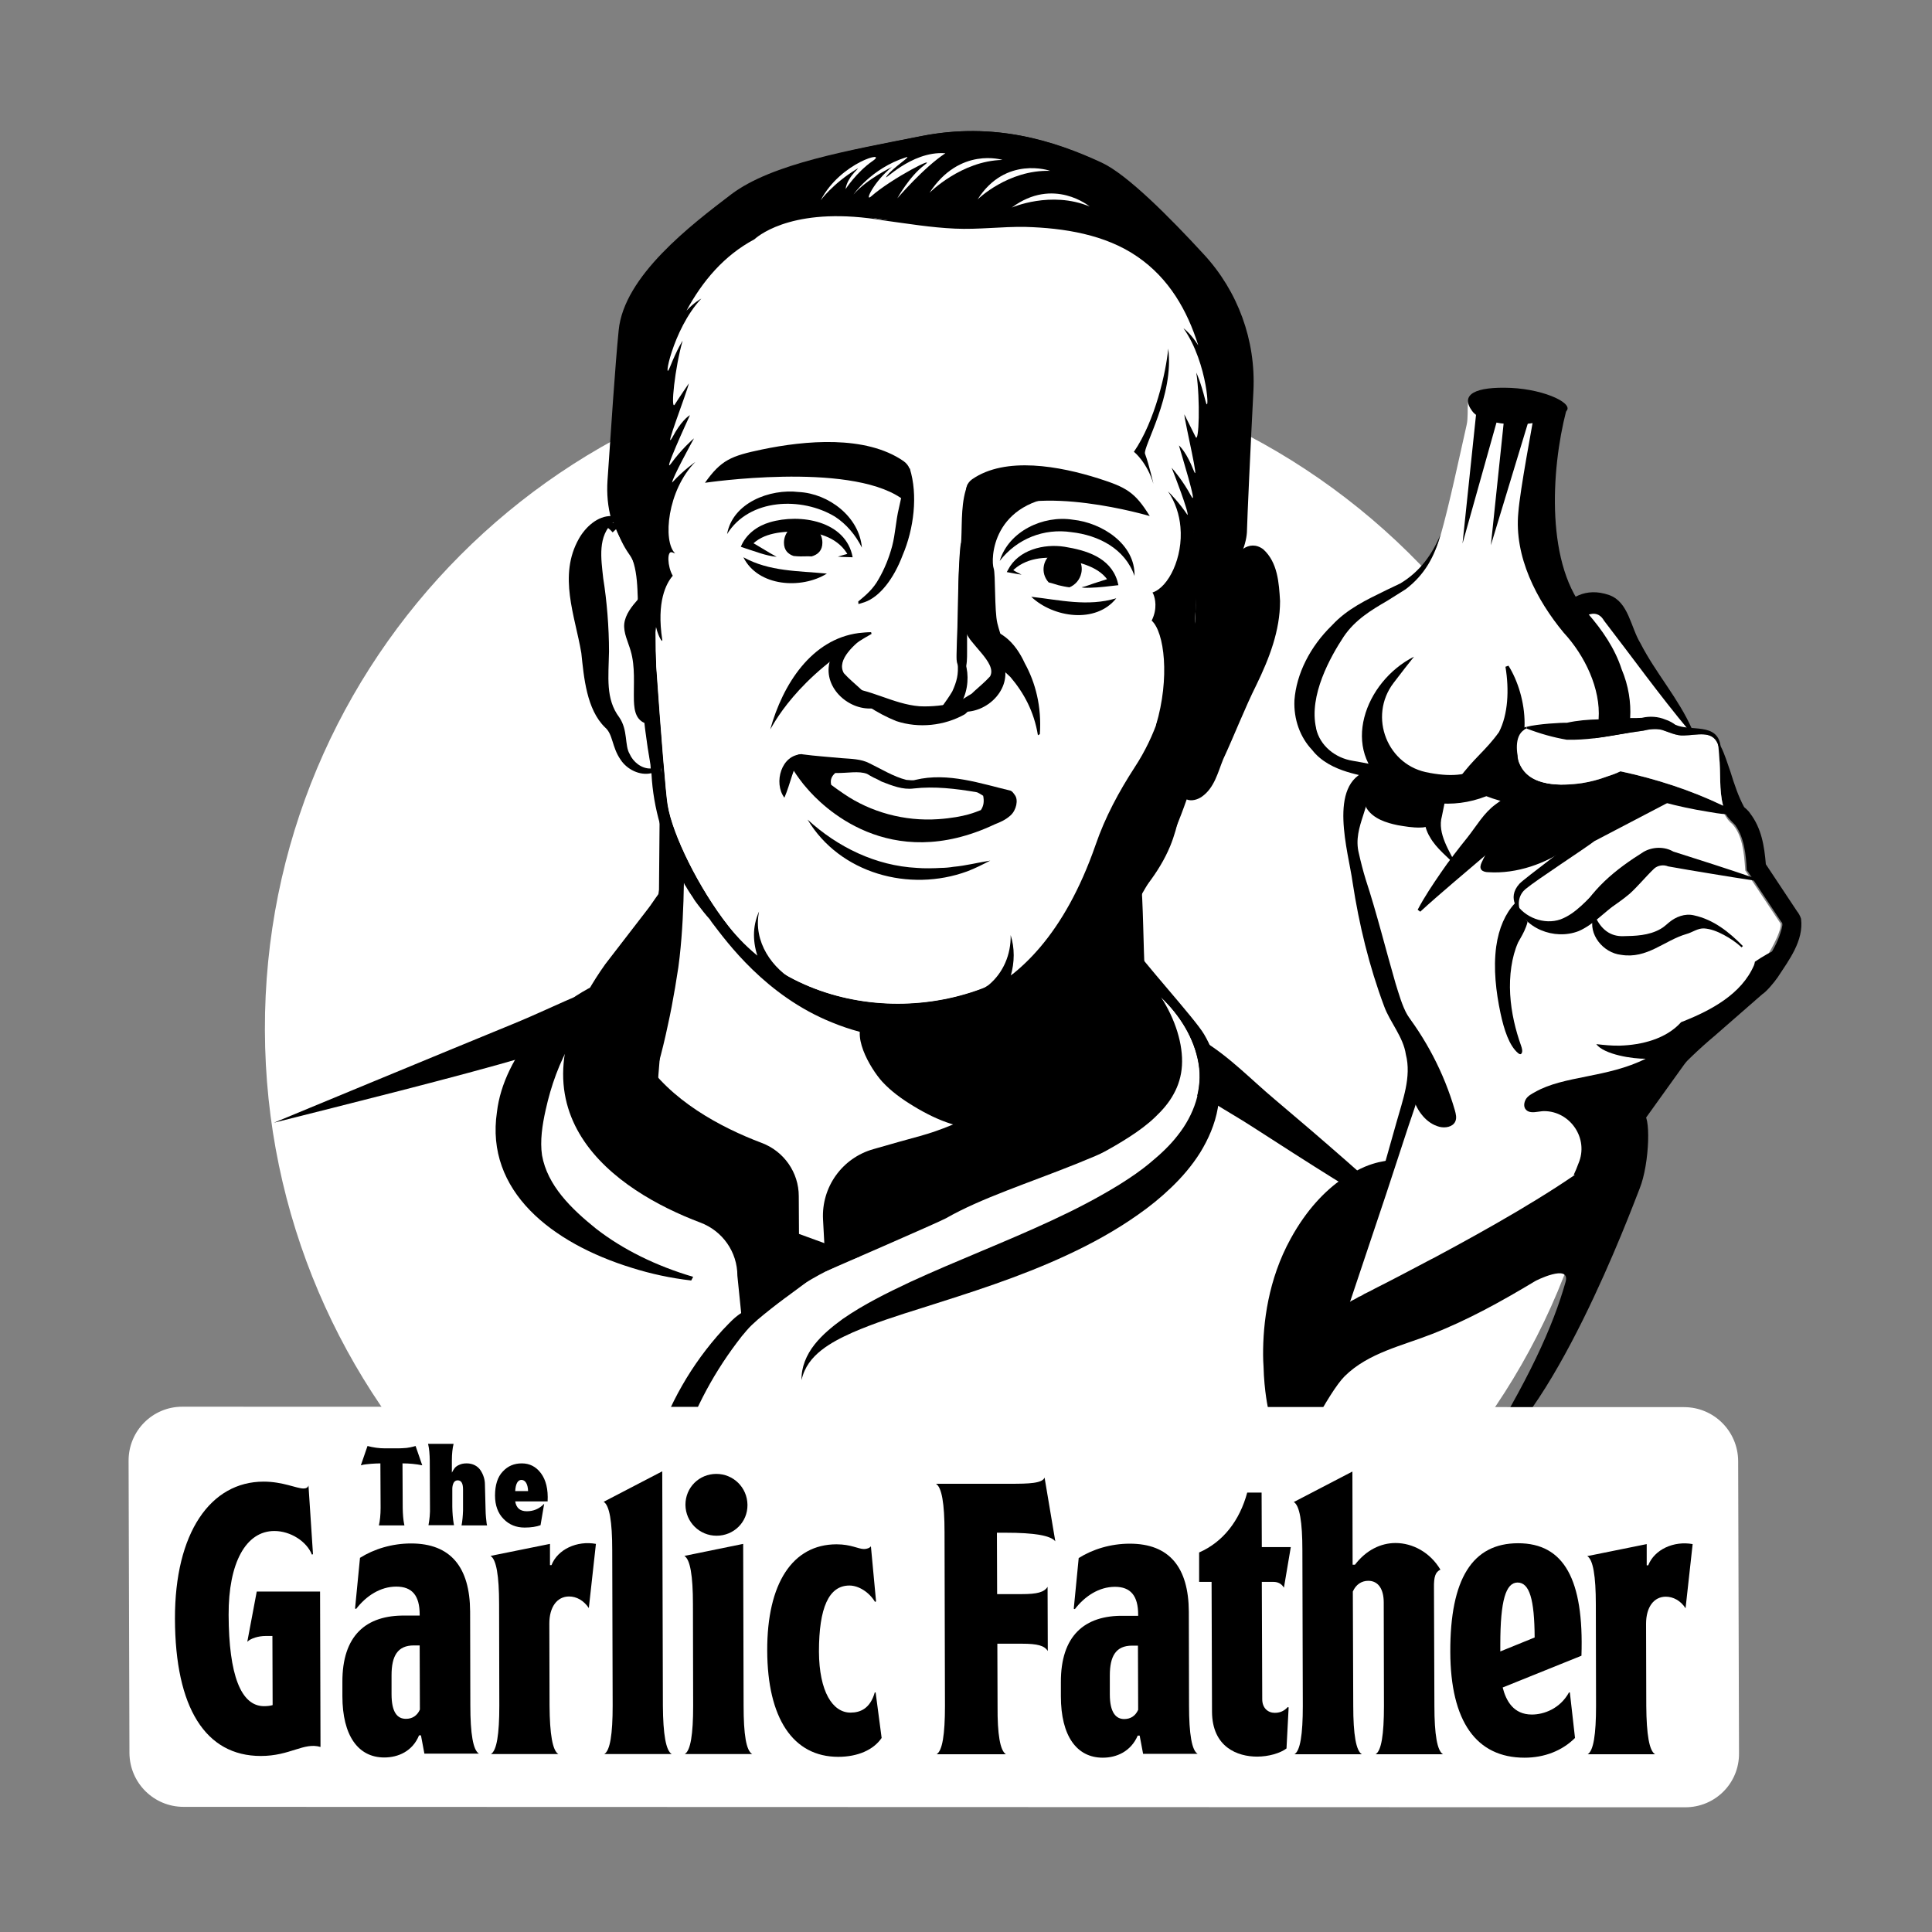 <?xml version="1.0" encoding="utf-8"?>
<!-- Generator: Adobe Illustrator 27.9.0, SVG Export Plug-In . SVG Version: 6.00 Build 0)  -->
<svg version="1.1" id="Layer_1" xmlns="http://www.w3.org/2000/svg" xmlns:xlink="http://www.w3.org/1999/xlink" x="0px" y="0px"
	 viewBox="0 0 900 900" style="enable-background:new 0 0 900 900;" xml:space="preserve">
<rect x="0" y="0" width="900" height="900" fill="#808080" stroke="none"/>
<style type="text/css">
	.st0{fill:#FFFFFF;}
	.st1{fill:none;}
</style>
<g>
	<g>
		<g>
			<path class="st0" d="M661.5,262.9c54.4,56.3,88,132.8,88.3,217.1c0.5,172.8-139.3,312.9-312.3,312.9s-313.6-140.2-314.1-313
				S262.6,166.9,435.6,167C524.2,167,604.4,203.8,661.5,262.9"/>
		</g>
		<g>
			<path class="st0" d="M671.1,249.3c-2.4,8.3-4,9-9,16c-11.9,16.8-35.6,22.8-46,40.6c-6.5,11.2-9.6,26.7-3.9,38.4
				c1.4,2.9,5.7,6.5,8.2,8.6c3,2.5,7.6,1.9,11.3,3c6.6,2,13.3,3.7,20,5.2c9,2,18.4,3.6,27.5,2.1c5.9-1,11.5-3.2,17.3-4.4
				c8.4-1.7,17.1-1,25.6-2.1c8.5-1,17.4-4.1,22.2-11.2c3.2-4.7,4.2-10.5,4.7-16.1c0.6-7.1,0.3-14.6-3.1-21
				c-3.1-5.9-8.6-10.2-12.9-15.3c-10.2-12.4-12.8-29.3-12.4-45.3c0.3-16,3.2-31.9,2.2-47.9c-0.1-1.9-0.3-4-1.6-5.5
				c-1.5-1.8-4-2.2-6.3-2.6c-7.6-1.1-18.3-7.6-26-8.6c-7.4-1-4.2,8.4-5.7,14.8C679.9,212.6,675.2,234.9,671.1,249.3z"/>
			<path class="st0" d="M564.2,265.1c0,0,10.6-17.3,18.3-6.6c7.8,10.8,8.9,36.3-1.5,58.3c-4.8,10.2-8,21.5-11.8,29.9
				c-1.8,4-3.1,8.3-4.1,12.7c-3.2,13.2-19.8,20-18.5-0.1L564.2,265.1z"/>
			<path d="M552.3,367.3c0.3,1,0.9,1.7,1.3,2c-0.3,1-0.6,1.9-1,2.9c-0.6-0.3-1.2-0.7-1.6-1.4c-2.2-3.5-1.6-7.5-0.9-11.1
				c0-0.6,0.1-1.2,0.1-1.6l0.3,0l0.9,0.1C551.3,361.4,551.3,364.7,552.3,367.3z"/>
			<path d="M573.5,262c-0.1,1.2-0.3,2.5-0.4,3.6c0,0.1-0.1,0.1-0.1,0.1l-1-0.6C572.4,264.2,572.8,263.2,573.5,262z"/>
			<path d="M519.8,466.2c14.7,4,27.7,10.7,40.4,18.5c12.5,7.5,22.6,18.2,33.7,27.5c21.6,18.2,44.8,38.4,65.5,57.6l-1.2,1.6
				c-12.6-7.3-25-15-37.3-22.6c-9.2-5.7-27.6-17.5-36.7-23.4c-12.1-7.9-25.3-14.4-36.1-24.3c-11.1-9.9-21.3-20.4-29.4-33.3
				L519.8,466.2L519.8,466.2z"/>
			<path d="M338,451.8c-13.7,10.8-28.8,18.5-44.5,25.5c-15.4,7-32.2,10.1-48.3,14.9c-31.5,9.3-85.9,22.8-117.6,30.8
				c0,0,81.8-33.9,112.1-46.3c7.8-3.2,15.5-6.8,23.2-10.2c15.5-6.9,31.9-11.1,48.6-14c8.4-1.4,17-2.5,25.9-2.5L338,451.8L338,451.8z
				"/>
			<g>
				<path class="st0" d="M736.7,287.8c0.7-0.3,3-2,3.7-2.1c3.4-1.1,6,0.5,7.5,3c12.7,16.8,24.9,33.9,38.1,50.4c-2-0.2-4-0.5-5.6-1.2
					c-1.1-0.5-2.9-1.7-4.6-2.3c-2.9-1.4-9.3-1.3-10.8-0.7c-3.5,0.2-7,0.4-10.5,0.7c0.5-0.9,0.8-1.9,1.1-2.8
					c3.5-14.8-6.2-29.4-17-38.5c-1.9-1.4-3.7-3-5.3-4.7C734.4,289,735.6,288.4,736.7,287.8z"/>
				<path class="st0" d="M829.5,430.3C829.5,430.2,829.5,430.2,829.5,430.3l-0.4-0.6l-15.3-23l-0.8-1.2l-0.1-1.6
					c-0.5-6.8-1.3-15.1-6-20.1c-0.7-0.5-1.5-1.4-2-2c-0.7-1-1.3-1.9-1.8-2.9c-15.8-2.6-31.9-6.1-47.4-9.9c-12.8,4.6-27.8,7-40.5,1.6
					c-4.9,11.8-13.4,19.8-23.5,27.4c-8.9,7.8-21.6,18.6-30,26.7l-1.1-0.8c3.3-6,7.2-11.6,11.1-17.1c1.1-1.5,4.5-3.8,5.8-5.6
					c-7.8-6.6-15.5-15.3-9.7-25.5c0.8-1.5-2.1-3.1-0.6-4.5l1.1,0c0.5,0.6,0.9,1.2,1.4,1.8c0.2-1.2,0.9-2.3,2-3c1.7-1,3.8-0.3,5,1.1
					c0-0.1,0.1-0.1,0.1-0.2c0.3-0.4,0.9-0.3,1.3-0.5c-1.6-0.3-3.2-0.6-4.8-1c-8.4-2.2-16.3-3.9-25-4.9c-1.6-0.2-3.3-0.5-5-0.7
					c-2.4,1.7-5,2.9-7.9,3.3c-0.2,2.4-0.4,4.9-0.4,4.9c-2,5.1-4.1,10.2-3.6,15.2c1.2,10,8.1,36.8,10.2,47.2
					c2.2,10.9,4.3,29.1,10.8,38.1c6.6,9.1,7.2,10.9,8.2,22.2c1.2,13-5.4,23.5-9.4,35.9c-8,24.4-18,60.4-29.5,83.4
					c18.2-10.4,89.5-43.4,119.9-68.1l14.1-38.9c-18.5,8.7,17.7,3.1,1.8,2.4c12.1-3,2.1-5.4,12.7-11.3c22.9-12.8,8.4-11.9,30.9-25.4
					l9.1-6.3l4.8-10.8c5.3-5,9.7-12.1,12.7-18.7C828.7,434.6,829.6,432.3,829.5,430.3z"/>
			</g>
			<path class="st0" d="M531.4,455.9c-19.8,35.5-70.2,64.4-102.9,73.4c-4.9,1.3-13.3,3.7-21.7,6c-14.6,4.1-24.3,17.7-23.5,32.9
				l0.6,10.9l-11.9-4.3l-0.1-17.6c0-11-6.9-20.9-17.3-24.8c-16.1-6.1-35.1-15.9-48.1-30.4l7.9-98.2c6.8,14.3,16.6,27.2,28.9,37.8
				c0.9,0.8,7.5,6.1,8.1,7c9,12.4,22,21.7,36,27.4c35.9,14.3,78.5,8,108.8-15.7c12.6-9.6,22.8-22.5,30.5-36.3c1.2-2,2.4-4,3.7-6
				c-0.1,1.3,0,2.6,0,3.9C531,433.2,531.1,444.5,531.4,455.9z"/>
			<path d="M306,348.1c-6.9-32.2-10.6-65.9-6.6-98.8l0.7,0C298.6,282.5,300,315.6,306,348.1z"/>
			<path d="M308.1,358.5c0.1,1.3,0.3,2.5,0.6,3.8c-0.4-1.9-0.7-3.8-1-5.6C307.8,357.2,307.9,357.9,308.1,358.5z"/>
			<path d="M743.2,427.1c2.7,5.8,6.9,9.2,13,9c5.3-0.1,11.9-0.2,17.4-3.4c1.6-0.9,2.4-1.8,3.9-3c3.1-2.6,7.4-4.3,11.6-3.3
				c9.2,2,16.4,7.8,22.8,14.3c0,0-0.6,0.6-0.6,0.6c-2.5-2.3-5.3-4.2-8.3-5.8c-3-1.6-6.1-2.8-9.1-3c-3-0.2-5.6,1.9-8.3,2.6
				c-10.3,3-18.3,11.7-30.4,9.7c-8.4-0.9-15.5-9.6-13-17.8C742.3,427.1,743.2,427.1,743.2,427.1L743.2,427.1z"/>
			<path d="M706,420.6c4.2,6.9,13.4,10.3,20.9,7.7c7.3-2.7,12.5-9.3,18.1-14.6c0,0,7.9,7.3,7.9,7.3c-5.7,4.1-10.8,9.8-17.4,12.7
				C724.1,438.2,709.6,432.5,706,420.6L706,420.6z"/>
			<path d="M777.4,373.7l-34.6,18.1l0.4-0.3c-5.8,4.4-27.2,18.2-32.6,22.7c-2.5,2.1-4.6,6.4-1.6,12.2c-0.9-1.7-7.5-7.7-1.2-14.7
				c2.2-2.4,25.9-19.9,31.7-24.9l0.1-0.1l0.3-0.2L773,366L777.4,373.7L777.4,373.7z"/>
			<path d="M828.1,455.3c-1.8,2.6-5.4,6.8-7.1,7.8l-22.1,19.3c-14.9,12.5-27.8,26.6-38.2,42.8c-5.3,8-9.8,16.5-13.9,25.2l-7.9-3.7
				c12.2-27.3,31.2-51.8,54.1-71l22.2-19.3c0.1,0,0.2-0.2,0.3-0.3c6.4-6.4,13.2-16.1,14.8-25.1c0-1.2-0.1-1.1-0.6-1.7l-15.3-23
				l-0.7-0.9c-0.3-7.1-1.2-15.4-5.4-21.1c-0.5-0.6-3.2-3-4.2-4.8c-0.1-0.1-0.1-0.3-0.2-0.4c-0.5-1.2-0.9-2.4-1.2-3.6
				c-2-7.5-1-15.4-1.8-23.1c-0.1-1.9-0.2-3.8-0.6-5.7c0-0.7-0.1-1.4-0.3-2.2c0.6,0.9,1.1,2,1.5,3c0.1,0.1,0.1,0.1,0.1,0.2l0,0
				c1.9,3.7,3.1,7.9,4.5,11.8c1.9,6.1,3.7,11.5,6.4,16.5c0,0,2,1.6,2.7,2.8c5.4,7,6.7,15.4,7.4,23.8l14.6,22l-0.6-0.7
				c1.2,1.2,2,2.8,2.4,4.1C840.3,438.2,833.4,447.2,828.1,455.3z"/>
			<path d="M734,428.9c6.7-14.4,18.6-23.9,31.7-32.1c4.2-2.4,9.7-2.5,13.8-0.1l-0.6-0.2c12.9,4.1,25.8,8.2,38.6,12.6l-0.3,1.1
				c-6.7-1-13.4-2.1-20.1-3.2c-6.7-1.1-13.4-2.2-20-3.4c-2.2-0.9-4.8-0.5-6.5,1c-4,3.8-7.5,8.2-11.5,11.8
				c-7.2,6-15.1,10.7-24.3,13.5C734.8,429.8,734,428.9,734,428.9L734,428.9z"/>
			<polygon points="314.8,401.7 306.2,507 307.3,377.8 314.1,394.9 			"/>
			<path d="M531.3,406.4c1.4,16.4,1.2,32.8,2.1,49.2c0.3,10.1-2.1,20.1-7.1,29l-1.2-0.1c-5.4-12.7-4.5-26.2-1.6-39.3
				c1.8-13,4-25.9,6.6-38.8L531.3,406.4L531.3,406.4z"/>
			<path d="M716.7,366.4c-4,14.9-13,23.5-24.7,32c-9,7.7-21.8,18.4-30.4,26.3l-1.2-0.9c3.2-6.1,7-11.7,10.9-17.4
				c3.3-4.9,8.5-11.6,12.3-16.3c4.2-5.3,7.6-11.4,13.1-15.4c5.4-4.1,11.4-7.7,19-9.4L716.7,366.4L716.7,366.4z"/>
			<path d="M400.7,585.2c-21,7.8-39.5,20.1-54.5,35.6l-2.7-26.5c0-11.1-6.9-20.9-17.3-24.8c-38.5-14.5-93.8-50.8-44.2-120.4
				l28.6-37.1c-49.7,69.7,5.7,105.9,44.2,120.4c10.4,3.9,17.3,13.8,17.3,24.8l0.1,17.6l26.9,9.8
				C399.6,584.7,400.1,584.9,400.7,585.2z"/>
			<path d="M310.5,411.9l-4.3,95.1c0,0-28.1-28.6-17.4-56.3C299.5,423,310.5,411.9,310.5,411.9z"/>
			<path d="M623.5,620c6-21.9,21.1-76.5,27.1-97.4c2.8-10.1,7-20.9,4.3-31.4c-1.2-8.2-7.4-15-10.1-22.4c-7-18.7-11.7-38.1-14.7-57.7
				c-1.9-14.1-11.9-46,7.1-52.1c0,0,0.2,2.9,0.2,2.9c2.8,12.9-7.6,22.8-4.4,35.6c0.9,4,2,8.3,3.2,12.2c5.1,15.5,9.4,32.9,13.9,48.4
				c1.5,4.8,3.1,10.5,5.5,14.7c3.3,5.2,5.5,11.1,6.5,17.1c2.4,11.8-2.2,23.5-5.9,34.4l-10.5,32l-21.4,63.9L623.5,620L623.5,620z"/>
			<path d="M765.1,518.9c-0.7,0.1-1.3,0.3-1.5,0.4c-2.7,5.8-9.7,12.7-19.2,20.1l0,0.1c-1.1,0.7-2.2,1.6-3.3,2.5
				c-19.8,14.6-48.2,30.6-71.7,43.2c-0.8,0.5-1.5,0.8-2.5,1.3c-10.2,5.4-19.3,10.2-26.3,13.7c-0.5,0.2-0.8,0.5-1.1,0.6
				c-1.5,0.8-2.8,1.4-4,2c-0.8,0.5-1.4,0.9-2.2,1.2c0,0,0,0-0.1,0c-1.6,1-2.8,1.6-3.7,2c-0.3,0.3-0.5,0.4-0.6,0.4
				c-0.2,0.1-0.2,0.1-0.2,0.1c-0.6,0.4-0.9,0.6-1,0.8c2.5-10.6,5.1-19.9,7.4-27.9c2.1-7.3,4.1-13.5,5.7-18.7
				c0.4-1.1,0.8-2.2,1.2-3.2c0-0.1,0-0.1,0-0.3l0-0.1c3.4-9.6,5.7-14.9,6.1-16.2c0.2-0.1,0.2-0.3,0.2-0.3s0,0-0.1,0
				c-0.4,0-1.5,0-2.9,0.2c0,0,0,0-0.1,0c-0.2,0.1-0.3,0.1-0.4,0.1c-3,0.5-7.6,1.6-12.9,4.5c-2,0.9-4.2,2.1-6.4,3.5
				c0,0-0.2,0.3-0.3,0.3c-7.7,5.4-16.4,14-24,27.9c-10.4,18.9-12.9,39.1-12.8,54.3c0,1.7,0.1,3.5,0.2,5.1c0.3,11.9,2.2,19.9,2.2,20
				c3.5,1.7,7.7,3.8,12.6,6.1c3.2,1.5-5.8,24.7-2.3,26.3c1.8-9.9,18.1-40.7,25.3-47.8c11-10.9,26.9-14.2,40.8-19.7
				c16.6-6.5,32.3-15.2,47.6-24.4c0-0.2,17-8.7,14.5,0.2c-5.7,20.2-16.9,45.6-41.8,85.2c35.2-18.6,72.2-118.3,76.3-128.7
				C768.5,542.1,769.2,518.1,765.1,518.9z"/>
			<path d="M564.8,490c-1-2.8-2.3-5.5-3.9-8.2c-4.1-7.1-30.6-36.1-33.4-41.6c-11.2,42.5-61.4,78.7-98.9,89
				c-4.9,1.3-13.3,3.7-21.7,6.1c-14.6,4.1-24.3,17.7-23.5,32.8l1.3,24.1c0,0,52.8-22.9,56-24.7c32.4-18.6,89.4-28.5,122.9-62.4
				c-0.1-0.3-0.2-0.7-0.2-1C563.2,499.3,564,494.7,564.8,490z"/>
			<path d="M678.8,403.8c-4-4.2-9.8-8.6-12.7-13.9c-3.2-5-3.5-13.3-4.3-19.1l11.7,0.5l-1.8,8.9C669.4,388.3,675.4,396.7,678.8,403.8
				L678.8,403.8z"/>
			<path d="M730,289.6c0.9-3.8-5.3-1.7-3.3-5c4-5.8,11.8-11.3,22.9-7.4c9.1,3.2,10,15,14.6,22.5c7.2,14,17.6,25.5,24,39.9l-1.3,0.8
				c-13.9-16.6-26.5-34.2-39.7-51.3c-1.2-2.1-3.2-3.8-6.4-3c-0.7,0.1-3.1,1.7-3.8,2c-1.9,0.9-3.8,1.9-5.9,2.6L730,289.6L730,289.6z"
				/>
			<path d="M572,265.2l1,0.6c0,0,0.1,0,0.1-0.1c0.1-1.2,0.3-2.5,0.4-3.6C572.8,263.2,572.4,264.2,572,265.2z"/>
			<path d="M588.5,255.9c-3.3-2.5-6.7-2.1-9.3-0.3c0,0.1,0,0.1-0.2,0c0,0-0.1,0.1-0.1,0.3c-0.1,0.1-0.2,0.1-0.3,0.2
				c-2.1,1.4-3.9,3.8-5,6c-0.2,1.1-0.3,2.5-0.5,3.6c0,0.2-0.1,0.2-0.1,0.2l-1-0.6c0.4-1,0.9-2.1,1.6-3.2c0.1-1.8,0.4-3.6,0.5-5.4
				l-1.1-0.3c-3.1,14.5-6.3,29-9.5,43.3c1.9-13.2,3.6-26.7,5-40c0.5-3.3,0.9-6.6,1.2-10l-1.2-0.3c-0.7,3.2-1.2,6.4-1.9,9.4
				c0,0,0,0.1-0.1,0.2c-0.2,1.3-0.6,2.8-0.9,4.1c-1.8,8.8-3.8,17.4-5.7,26c-2.4,10.8-5.1,21.2-7.7,31.7
				c-6.3,23.2-13.6,46.3-25.6,67.1c-5.9,10.4-12.5,20.8-18.7,31.2c-4.6,7.5-10.2,14.5-16.7,20.5c-42,39.7-116,37.3-151.8-8.2
				c-13.7-17.4-26.1-42.6-28.3-56.4c-0.8-4.4-3.2-34.1-5.3-64.4c-2.1-29.2-4-59.1-4.5-67.9l-0.8,0c-0.3,2.4-0.6,4.5-0.9,6.8l0.7,0
				c-0.5,12-2.4,19.5-1.5,9.4c0-0.6,0-1.3,0.1-1.8c0.2-2.5,0.4-5.1,0.7-7.6l-0.5,0c-0.2,2.4-0.3,4.5-0.5,6.8
				c-0.1,0.9-0.1,1.7-0.1,2.7c-0.7,10.4-1,31.9-1,31.9c0.1,21.8,1.7,43.7,5.5,65.3c0,0.7,0.1,1.5,0.2,2.4c0,0.1,0.1,0.3,0.1,0.4
				c0.1,0.1,0.1,0.4,0.1,0.5c0,0.4,0,0.7,0.1,1.1c0.4,8,1.8,15.9,4,23.5c1.2,4.9,2.8,9.7,4.9,14.4c0.5,1.9,1.4,3.8,2.3,5.6
				c0.2,0.2,0.2,0.3,0.2,0.3c0,0.2,0,0.2,0,0.2c1.2,2.4,2.5,4.7,3.9,7.1c0.1,0.4,0.4,0.8,0.7,1.2c1,1.8,2.2,3.6,3.3,5.2
				c0.7,1.3,1.7,2.5,2.5,3.6c1.7,2.2,3.3,4.3,5.3,6.5c0.3,0.5,0.7,1,1.1,1.6c6.8,8.9,25,34.1,55.9,46.5
				c33.7,13.9,72.8,9.3,102.7-9.9c14.4-9.4,26.6-22.3,35-38c0.5-1,1.1-2.1,1.6-3.1l0-0.1c1.3-2.2,2.5-4.3,3.8-6.6
				c0.4-0.8,1-1.5,1.4-2.4c3.1-5.2,6-10.6,8.8-15.9c4.7-9,8.6-18.4,11.9-27.9c2.3,1,5.3,0,7.1-1.3c5.8-4.1,7.4-11.2,9.9-17.4
				c5.3-11.4,10-23.7,15.6-34.9c5.8-12,10.9-24.9,10.9-38.8C595.8,271.5,595.2,262,588.5,255.9z M307.9,357.5c0,0.3,0.1,0.7,0.2,0.9
				c0,0.6,0.1,1.2,0.2,1.8C308.1,359.4,307.9,358.4,307.9,357.5z"/>
			<path d="M550.5,358.1c-0.1,0.4-0.3,1-0.4,1.6c0-0.6,0.1-1.2,0.1-1.6L550.5,358.1z"/>
			<g>
				<path class="st0" d="M540.9,464.6c8.7,8.2,15.4,18.9,17.4,30.7c2.1,11.9-2.3,24.2-9.7,33.4c-3.7,4.7-8,8.9-12.6,12.6
					c-4.6,3.8-9.6,7.2-14.6,10.4c-10.1,6.3-20.8,11.8-31.7,16.8c-21.7,10.1-44,18.7-65.8,28.6c-10.8,5-21.6,10.3-31.4,17.2
					c-4.9,3.4-9.5,7.3-13.2,12c-3.7,4.7-6.2,10.5-6,16.5c-1.7-5.9-0.4-13.1,2.7-19c3.1-6,7.4-11.2,12-15.7
					c9.3-9.2,19.8-16.4,30.3-22.9c21.1-12.9,42.9-22.8,63.8-32.7c10.5-4.9,20.7-9.7,30.4-14.9c4.8-2.6,9.5-5.3,13.8-8.1
					c4.3-2.8,8.4-5.8,11.8-9.1c3.5-3.3,6.5-6.8,8.6-10.7c2.2-3.9,3.6-8.4,3.9-13.3C551.2,486.5,547.5,474.8,540.9,464.6z"/>
				<path d="M540.9,464.6c5.4,3,10.4,7,14.8,11.9c4.3,4.9,8,10.8,10.2,17.6c1.2,3.4,1.8,7.1,2.1,10.8c0.2,3.7,0,7.6-0.7,11.3
					c-1.3,7.5-4.4,14.5-8.2,20.7c-3.9,6.2-8.5,11.5-13.5,16.3c-5,4.8-10.1,8.9-15.4,12.6c-10.6,7.5-21.8,13.6-33,18.8
					c-22.5,10.5-45.4,17.6-67.7,24.7c-11.2,3.5-22.2,7-32.5,11.5c-5.1,2.3-10.1,4.8-14.4,8.2c-4.3,3.4-7.9,7.8-9.2,13.9
					c-0.2-6,2.3-11.8,6-16.5c3.7-4.7,8.4-8.5,13.2-12c9.8-6.8,20.6-12.1,31.4-17.2c21.7-10,44.1-18.5,65.8-28.6
					c10.8-5,21.5-10.5,31.7-16.8c5.1-3.2,10-6.5,14.6-10.4c4.6-3.8,9-7.9,12.6-12.6c7.4-9.3,11.8-21.5,9.7-33.4
					C556.3,483.5,549.5,472.8,540.9,464.6z"/>
			</g>
			<g>
				<path d="M391.4,585.1c-2.3,1.9-4.6,3.6-6.9,5.3c-2.9,2.3-5.9,4.6-8.8,6.8c-0.1,0.1-0.1,0.1-0.3,0.3c-3.3,2.5-6.6,4.9-10,7.4
					c-4.3,3.2-8.5,6.5-12.4,9.8c-1.9,1.7-3.7,3.3-5.2,5.1l-1,1.2l-1.2,1.4l-2.3,3c-12.2,16.2-21.2,33.9-27,52.7
					c-2.7,9.4-4.7,19.1-6,28.7c-0.3,2.5-6.9,34.4-6.9,35.4c-3.3-1.6-4.5-31.5-4.1-36.1c0.7-10.5,2.7-21.1,5.7-31.3
					c6.3-20.4,17.1-39.3,31.6-55.2c1.9-1.9,3.6-3.9,5.8-5.8c0.9-0.7,1.7-1.4,2.7-2c1.2-1,2.3-1.9,3.6-2.7c4.5-3,9.2-5.9,14-8.5
					c7.1-4,14.4-7.8,21.7-11.7C386.8,587.6,389.1,586.4,391.4,585.1z"/>
			</g>
			<path d="M616.3,642.6c-1.1,4.3-3.3,10.6-4.7,14.9c-10.7,32.1-22.2,66.6-33.6,98.3c4.2-28.2,8.1-59.7,11.7-88.2
				c0.8-6.7,2.3-19,3.1-25.6c0.1-0.7,0.2-2.3,0.3-3.1L616.3,642.6L616.3,642.6z"/>
			<path d="M292.2,454.9c-22.8,19.3-33,39.5-38,62.1c-1.6,7.1-2.7,14.5-1.7,21.2c2.5,14,13.5,24.8,25.2,34.2
				c12.5,9.7,27.9,17.3,45.2,22.4l-0.9,1.7c-9.6-1.1-18.8-3.1-27.7-5.9C257,579.1,226,554.8,231.5,518c3-25.8,26.8-55.2,59.7-64.5
				L292.2,454.9L292.2,454.9z"/>
			<path class="st1" d="M785,492.1"/>
			<path class="st0" d="M566.5,258.7c0,0,0,0.1-0.1,0.2c-0.2,1.3-0.6,2.8-0.9,4.1c-1.8,8.8-3.8,17.4-5.7,26
				c-2.4,10.8-5.1,21.2-7.7,31.7c-6.3,23.2-13.6,46.3-25.6,67.1c-5.9,10.4-12.5,20.8-18.7,31.2c-4.6,7.5-10.2,14.5-16.7,20.5
				c-42,39.7-116,37.3-151.8-8.2c-13.7-17.4-26.1-42.6-28.3-56.4c-0.8-4.4-3.2-34.1-5.3-64.4c-0.3-32.5-0.7-71.3-1.2-75.7
				c-5.5-17.2-4.3-99,46.3-126.4c3.1-2.6,20.3-15.7,61-8.8c11.1,1.5,22.1,3.3,33.3,3.8c11.1,0.5,22.1-1,33.1-0.7
				c18.1,0.4,37.5,3.5,52.6,13.9c26.1,17.9,33.3,50.5,35.3,80C567.2,217.1,567.8,238,566.5,258.7z"/>
			<path d="M583.9,181.9c-1.4,26.9-2.9,60.1-3,64.9c0,3.2-0.9,6.8-2.3,10.4c-1.9,5.2-4.7,10.3-6.9,13.6c-3.8,5.6-6.8,36.9-6.8,36.9
				l-3.2-1c0,0-0.2-4.1-0.3-9.4c2.6-12.2,4.2-24.7,5-37.2c0.1-0.1,0.1-0.2,0.1-0.2c1.4-20.5,0.7-41.2-0.6-61.7
				c-1.9-29.1-9.1-61.4-35.3-79.1c-15.1-10.3-34.6-13.3-52.6-13.7c-11-0.3-22,1.2-33.1,0.7c-11.2-0.5-22.2-2.2-33.3-3.8
				c-40.7-6.8-57.9,6.2-61,8.7c-50.6,27.1-51.8,108-46.3,125.1c0.5,4.4,0.9,42.8,1.2,74.9c0.3,24.4,0.4,45.3,0.4,45.3l-5-72.4
				l-3.8,7.5c-0.1-18.8-0.3-27.7-5.6-35.2c-2.6-3.6-4.4-7.4-5.8-11.5c-0.4-0.9-0.7-1.8-0.9-2.7c-1.7-5.9-2.2-12.1-1.8-18.2
				c1.5-21.9,3.6-54.1,5.2-69.9c2.4-25.3,33.7-49.1,52.6-63.5c19-14.2,54.4-20.3,88.3-27c34-6.7,62.1,2.1,84.2,12.4
				c11.8,5.5,31.6,25.4,47.5,42.7C576.7,135.7,585,158.5,583.9,181.9z"/>
			<path d="M530.5,421.9c-10,8-27.7,24.6-37.7,32.6c-5.4,4.3-11,8.7-16.9,12.2c0.1,0.1,0.2,0.2,0.3,0.2c1.4-0.9,2.9-1.8,4.4-2.6
				c4.4-2.3,11.5,0.4,10.9,6.2c-1.3,13.2-8.6,25.9-15.9,36.7c-1.2,1.7-2.5,3.4-3.7,5.1c10.9-4.2,24-3.4,33.2-10.7
				c7-5.6,10-14.6,12.7-23.2C522.6,462.9,535.2,437.6,530.5,421.9z"/>
			<g>
				<path d="M345.4,665.4c-11.2,11.4-4.1,31.1,12.2,31.5c10.6,0.3,19.9-8.7,20-19.2C378.1,659.8,356.9,652.8,345.4,665.4z
					 M368.2,688.2c-14.6,14.7-36.7-7.7-22.3-22.4C359.8,653.1,380.7,674.4,368.2,688.2z"/>
			</g>
			<path d="M305.4,497.8c0.4-0.6,0.8-1.1,1.2-1.7c1.7-6.1,3.2-12.3,4.5-18.5c1.3-5.8,2.4-11.7,3.4-17.6c0.5-3.1,1-6.2,1.5-9.4
				c0.1-1,0.5-4,0.6-4.8c1.3-11.6,1.8-23.2,2-34.9c-2.4-9.6-5.1-18.5-8.1-9.9c-7.1,20.9-9.1,63.1-7,84.8
				C303.8,489.9,304.5,493.9,305.4,497.8z"/>
			<path d="M829.5,441.4c-4.4,1.8-8.3,4.1-12,6.6c-0.1,0.5-0.2,1.1-0.4,1.6c-5.8,13.5-20,21-33,26.2c-0.3,0.1-0.7,0.2-1,0.4
				c-7,7.8-18.4,10.6-28.5,10.9c-3.7,0.1-7.4-0.3-11-0.7c3.7,4.9,17.1,6.9,23,6.8c-18,9-38,7.8-51.5,15.5c-1.6,0.9-3.2,1.7-4.2,3.2
				c-1,1.6-1.3,3.8,0,5.1c1.3,1.4,3.6,1.2,5.5,0.9c1-0.1,1.9-0.3,2.9-0.3c12.1,0,21,12.7,16,24.4c-0.7,1.9-1.4,3.6-2.2,5.3
				c4.5,0.7,8.8,1.3,13.2,1.9l54.9-76.5c12.7-6.9,23.5-16.9,29.3-30.5L829.5,441.4z"/>
			<path d="M653,469.6c11.2,14,19.7,30.3,24.7,47.5c0.5,1.8,1,3.7,0.2,5.4c-1.2,2.5-4.7,3.1-7.4,2.4c-6.1-1.6-10.4-7.4-12.2-13.4
				s-1.6-12.5-1.8-18.8c-0.2-6.3-0.8-12.9-4-18.3"/>
			<path d="M710.9,431.7c0.3-0.7,0.5-1.5,0.7-2.3c-2-2.3-3.8-5.1-5.2-8.5c-0.1-0.2-0.1-0.4-0.2-0.6c-0.2,0.2-0.4,0.4-0.6,0.6
				c-4.3,4.6-7.4,11.4-8.6,20c-1.4,10.3-0.1,21.2,2,31.1c1.6,7.5,4,15.1,8.2,18.6c0.5,0.4,1.2,0.8,1.6,0.1c0.6-0.8,0.2-2.4-0.2-3.5
				c-2.6-7.3-4.6-15.4-5.1-24s0.7-17.5,3.7-24.2C708.5,436.7,709.9,434.4,710.9,431.7z"/>
			<path d="M685.8,191.5c5.7,7.8,32,8.5,43.5,0.3c4.7-3.4-8.9-10.3-25.4-11.1C687.3,180,680,183.7,685.8,191.5z"/>
			<path d="M661.8,370c2.9,3.5,5.1,7.7,4.6,12.1c0,0.6-0.1,1.3-0.5,1.8c-0.8,1.4-2.7,1.6-4.3,1.6c-3.5,0.1-7-0.5-10.5-1.1
				c-5.4-1.1-11.2-3-14.3-7.6c-1.8-2.7-2.6-11.4-0.6-14.4c1.1-1.6-16.2-1.7-25-13.1c-5.6-5.9-8.6-14.3-8.2-23.1
				c0.9-12.3,7.3-25,17.5-34.9c7-7.6,15.9-11.8,25.3-16.4l6.5-3.1c9.2-5.5,14.9-13.6,18.7-22.7c-2.6,9.9-7.3,18.7-16.2,25.4
				c-2.8,1.8-5.7,3.6-8.6,5.4c-7.4,4.3-14.9,8.8-20.2,16.6c-6.2,9.4-16.4,27.5-12.9,42.7c0,0.1,0,0.1,0,0.2c1.8,8,8.9,13.7,17,15
				C642.8,356.7,651.6,357.5,661.8,370z"/>
			<path d="M727.2,371.5c-8.4-1.3-16.5-4.7-22.8-10.3c-0.3-0.3-0.4-0.6-0.7-1c-4.3-1-8.4-2.4-12.2-4.2c-6.2,5.2-14.7,6-25.2,4.1
				c-0.1,0-0.3,0-0.4-0.1c-19.6-3-28.7-26.2-16.7-41.9c3.9-5.1,7.3-9.5,9.5-12.2c-23,11.6-34.8,43.8-11.9,60.5
				c13.5,8.1,29.5,10.8,45.6,4.5c15.5,6,31.9,5.8,45.9,1.2C734.6,372.3,730.8,372,727.2,371.5z"/>
			<path d="M759.4,334.4c0,2.5-0.4,4.9-0.8,7.1c-5.3,0.9-10.5,1.9-15.8,2.5c1.1-2.9,1.7-5.9,1.9-9c1-14.2-6.4-29.6-16.3-40.3
				c-12.6-15.2-23.1-35.4-21.1-56c0.8-10.5,6.5-40.5,8.1-49.9l14.2,2.6c-7.1,27.4-9.8,72.8,10.1,94.4c6.7,7.7,12.6,16.3,15.7,25.9
				C758.7,319.5,759.8,327.3,759.4,334.4z"/>
			<path d="M702.7,310.1c8.8,14,12.5,40.3-3.8,51.8c-5.8,3.7-12.7,4.5-19.1,2.5l-0.4-1.4c7.2-9.9,12.6-13.2,18.9-22
				c4.2-8.2,4.8-19.6,3-30.4L702.7,310.1L702.7,310.1z"/>
			<path d="M810.1,379l-0.3,0.8c-2-0.1-3.8-0.2-5.7-0.5c-3-0.2-5.8-0.7-8.7-1.2c-13.7-2.2-27.1-5.8-40.2-10.7
				c-4.4,1.4-10.1,2.7-15.9,3.4c-9.3,0.8-19.2,0.1-26.1-4.1c-4.1-2.5-7.3-6.1-8.6-11.4c-0.9-6-0.7-15,6.4-16.7l0.1,0.4l0,0.4l-0.1,0
				c-5.6,2.4-4.8,10.5-3.6,15.2c2.2,6.4,7.3,9.1,13.3,10.3c5.3,1,11.4,0.6,16.2-0.1c3.9-0.6,7.9-1.6,11.7-3.1
				c2.2-0.6,4.2-1.4,6.2-2.4c16.4,3.5,32.6,8.7,47.8,16C805.1,376.5,807.6,377.7,810.1,379z"/>
			<path class="st0" d="M802.7,375.3c-15.2-7.3-31.4-12.5-47.8-16c-1.9,0.9-4,1.7-6.2,2.4c-3.8,1.4-7.8,2.5-11.7,3.1
				c-4.8,0.7-10.9,1.1-16.2,0.1c-6-1.1-11.1-3.9-13.3-10.3c-1.2-4.7-2.1-12.8,3.6-15.2l0.1,0c6.3,2.5,12.3,4.1,18.7,5.2
				c4.3,0.1,8.6-0.2,13-0.7c5.1-0.6,10.4-1.6,15.7-2.5c2.2-0.3,4.5-0.7,6.8-1c2.9-0.7,6-1.1,8.8-0.4c2.8,0.8,6.9,2.9,10.3,2.6
				c6.1-0.1,13.1-2.5,15.7,3.9c0.4,1.9,0.5,3.8,0.6,5.7C801.7,359.9,800.7,367.8,802.7,375.3z"/>
			<path d="M801.5,347.5l-0.9,0.1c-0.1-0.4-0.2-0.8-0.4-1.1c-2.6-6.4-9.7-4-15.7-3.9c-3.4,0.3-7.5-1.7-10.3-2.6
				c-2.9-0.7-6-0.3-8.8,0.4c-2.3,0.3-4.6,0.7-6.8,1c-5.3,0.8-10.6,1.8-15.7,2.5c-4.4,0.5-8.7,0.8-13,0.7c-6.4-1.1-12.4-2.8-18.7-5.2
				l-0.1,0l0.1-0.4l-0.1-0.4c5.2-1.4,16.6-2,18.8-1.9c4.9-1.1,10-1.5,14.9-1.6c4.9-0.3,9.9-0.3,14.7-0.6c1.7,0,3.7,0,5.3-0.1
				c3.7-0.9,7.7-0.6,11,0.8c2,0.6,3.8,1.8,4.6,2.4c7.1,3.3,19.6-1.2,21.1,9.9C801.5,347.4,801.5,347.4,801.5,347.5z"/>
			<path d="M718.8,368c-4.5-2.4-8.2-6.1-10.7-10.6c-2.2-4-4-9.7-2.4-14.5c-1.6,2.3-3.8,1.2-5.4,4.2c-1.7,3.2-3.9,6.3-5,10
				c-0.8,2.7-0.7,6.2,0.8,8.2c1,1.4,2.5,1.9,3.9,2.3c6.5,2,13,3.9,19.5,5.9c0.6-1.7,10.5-2.1,9.7-3.6
				C729.3,369.8,718.9,368,718.8,368z"/>
			<polygon points="699.1,189.8 681.3,253.2 688.2,187.4 694.1,188.3 			"/>
			<polygon points="714.2,189.1 694.5,254 701.4,188.2 707.3,189.1 			"/>
			<path d="M690.2,401.8c-0.5,1.1-0.9,2.4-0.1,3.4c0.7,0.8,2,1.1,3.2,1.1c13.2,0.9,27.1-4.1,37.1-11.4c10-7.3,18.7-15.2,31.5-17.9
				c1.8-0.4,3-3,4.5-3.8c1.5-0.8,2.6-2.4,2.1-3.9c-0.7-1.9-3.5-2.6-5.8-2.8c-14.1-1.3-28,1.6-41.5,4.6c-4.7,1.1-9.4,2.1-12.6,5.4
				c-2.9,3.1-5.7,6.6-8.5,9.8C696.1,391.1,692.7,396.3,690.2,401.8z"/>
			<path d="M576.9,199.7c-1.1-8.4-3-26.2-8.6-37.6c0.6,1.6,1.1,3.4,1.3,5.2c2.7,21.9-8.9,42.1-12.5,63.6
				c-3.7,21.7,2.5,45.6-1.5,67.3c-1,5.5-5.6,9.3-10.9,10.9c-1,17-6.6,33.8-16.1,48.3c-7.4,11.4-13.8,23.3-18.2,36.1
				c-29.4,84.6-84.3,74.7-86,79.9c-2.3,7.1,36.8-6.1,34.5,1c-0.9,2.9-0.9,7.2,2.3,7.5c1.5,0.1,2.9-1,4-2l24.9-22.9
				c10.5-9.7,21.1-19.5,31.1-29.8c9.6-9.9,18.7-20.5,23.9-33c3.9-9.5,5.3-19.6,7.2-29.7c6.8-37.1,19-73.2,24.1-110.6
				C578.6,235.9,579.2,217.7,576.9,199.7z"/>
			<path d="M407.4,329.9c-11.5,1.6-23.9-9.2-21-21.3c2.4-6.5,10.7-11.5,16.5-13.3l0.4,0.8c-4.7,3.7-13.9,11.1-10.2,17.5
				c4.8,5.3,10,8.1,14.7,15.5C407.7,329.1,407.4,329.9,407.4,329.9L407.4,329.9z"/>
			<path d="M447,331.4c11.5,1.7,23.9-9.2,20.9-21.3c-2.4-6.5-11.2-11.5-17.5-17.3c0,0-1-5.2-0.4,0.8c0.6,6,14.8,15.1,11.2,21.5
				c-4.8,5.3-10,8-14.6,15.5C446.7,330.6,447,331.4,447,331.4L447,331.4z"/>
			<path d="M457.9,226.9l-7-1.5c-3.3,7.9-2.7,17.5-3.1,26c-0.8,13-5.4,45.1,9.9,50.8c0,0,0.3-0.8,0.3-0.8
				c-10.5-5.9-5.9-28.4-4.4-38.4C456.5,251,459.1,239.2,457.9,226.9z"/>
			<g>
				<path d="M328.4,224.9c7.6-10.7,12.2-12.5,26.5-15.5c20.1-4.2,48.4-6.8,66,5.4c2.7,1.9,3.9,5,2.8,7.8c-0.6,1.6-1.3,3.4-2.1,5
					c-1.4,3,1.6,5.8-1.9,4.4C394.8,215,328.4,224.9,328.4,224.9z"/>
			</g>
			<g>
				<path d="M535.6,240.4c-6.9-11.2-11-13.4-23.8-17.5c-18-5.7-43.4-10.5-59,0.4c-2.4,1.7-3.4,4.7-2.4,7.6c0.6,1.7,1.2,3.5,1.9,5.2
					c1.3,3.1,4.9,4.9,8.1,3.8C482.5,224.6,535.6,240.4,535.6,240.4z"/>
			</g>
			<g>
				<g>
					<g>
						<path d="M472.7,370.3c-0.5-0.7-1.2-1.9-2.4-2.1c-12.9-3-28.7-8.6-43.9-4.9c-1.2,0.4-2.4,0.1-4.2,0c-6-1.5-11.9-5.2-17.1-7.7
							c-3.9-2.1-9-2.1-12.7-2.4c-6.3-0.6-12.6-1-18.5-1.8c-0.1,0-0.2-0.1-0.2,0c-0.1-0.1-0.2-0.1-0.2-0.1c-0.6,0-1,0.1-1.5,0.2
							c-1,0.3-1.7,1-2.2,1.9l0,0.2c-0.2,0-0.2,0.2-0.2,0.2c-0.9,1.5-1,3,0,4.9c0,0.1,0.1,0.2,0.2,0.4c0.9,1.5,4.2,6.1,5.9,7.9
							c7.1,8.4,38.4,40.3,87.7,17c2.5-1,4.8-1.9,7.3-4.1C473.5,377.4,474.5,372.5,472.7,370.3z"/>
						<path class="st0" d="M456.9,377.4L456.9,377.4c-0.2,0.1-0.5,0.1-0.6,0.2c-1.2,0.4-6.5,3.1-19.2,4c-15.8,1.1-31.6-3.3-44-11.8
							c-2.2-1.5-4.2-2.9-5.9-4.2c-0.6-2.5,0.4-4.2,1.9-5.5c0,0,0,0,0.1,0l0.1,0c5.6,0.1,10.7-1.1,14.6,0.4c0.8,0.5,1.9,1.1,3,1.7
							c1.4,0.6,2.7,1.3,3.8,1.9c4.9,1.9,9.8,3.9,15,3.2c9.6-1.1,19.6,0.1,29,1.7c1,0.1,2.2,1.1,3.3,1.7
							C458.5,373.2,458.3,375.4,456.9,377.4z"/>
					</g>
					<g>
						<g>
							<path class="st0" d="M378.6,360c-0.4,0-0.9,0-1.3-0.1l-1.3-1.3l0.7,0.1l1.1,0.1C377.9,359.3,378.3,359.7,378.6,360z"/>
							<path class="st0" d="M466.3,375.5c-0.1,0.4-0.1,0.4-0.1,0.5l0,0.1l-0.5,0c0,0,0.3-0.1,0.4-0.1c-0.1-0.1-0.1-0.1-0.1-0.1
								l0.1,0C466.2,375.7,466.2,375.7,466.3,375.5z"/>
						</g>
					</g>
					<path d="M397,355.6c0,0-6.6,0.5-10.3,3.9c-0.1,0-0.1,0-0.1,0c-1.7,1.7-2.7,3.9-2,7.1c0.2,1,0.5,2,1,3.1
						c-1.1-0.6-10.1-5.8-12.4-13.5C373.2,356.1,392.7,354.3,397,355.6z"/>
					<path d="M468.1,375.3c0.1,1.6-0.5,3.3-2.1,4.2c-3.3,2.1-7.5,3.3-7.5,3.3c0.3-0.4,0.6-0.9,0.8-1.3l0.1,0
						c1.5-2.6,1.7-5.4,1.1-8.4c-0.4-1.8-1-3.7-2-5.6c0,0,3.9,2.1,7.2,3.9C467.2,372.3,468,373.7,468.1,375.3
						C468.1,375.2,468.1,375.2,468.1,375.3z"/>
				</g>
				<path d="M373.6,351.4c-4.4,6.4-5.2,13.3-8.2,20.2C360.2,364.7,364,351.4,373.6,351.4L373.6,351.4z"/>
			</g>
			<path d="M376.2,381.8c14.1,12.9,31.8,21.5,50.9,22.5c3.3,0.3,8,0.2,11.3,0c1.7,0,4-0.2,5.7-0.5c5.7-0.5,11.5-2,17.2-2.9
				c-3.5,1.8-7,3.6-10.7,5C423.6,415.8,391.2,406.9,376.2,381.8L376.2,381.8z"/>
			<path d="M392.9,320.1c12.5,0.7,23.1,7.9,35.4,8.9c5.6,0.3,11.6-0.4,17.2-1.7c1.7-0.4,5.3-3.4,7.5-4.2c3-1.5,6.9-2.5,10-1
				c-6.4,1.1-9,6.8-13.5,10.6c-9.5,5.4-21.5,6.7-32,3.2C408.3,332.2,400.2,326.6,392.9,320.1L392.9,320.1z"/>
			<path d="M449,307.1c4.4,9.8,0.6,27.1-13.8,28.7l-0.3-0.5c2.9-5.2,5.8-8.3,8.7-13.2c2.1-4.6,3-8,2.5-13.3l0.6-2.3L449,307.1z"/>
			<path d="M453,292.4c12.7-0.9,20,7,24.4,16.6c4.9,8.9,7.9,20,7,33l-0.9,0.5c-1.8-11.1-6.6-19.8-12.8-27.1
				c-7.1-6.6-13.5-13-18.4-22.1C452.3,293.3,453,292.4,453,292.4L453,292.4z"/>
			<path d="M406,295.3l-0.2-0.8c-1.9,0-3.9,0.2-5.8,0.4c-21.9,2.9-35.3,23.7-41.2,44.9C359.6,338.9,370.5,315.3,406,295.3z"/>
			<path d="M472.5,224.9c-3.6,0.1-7.3,0.3-10.7,1.7c-5.1,2.2-8.5,7.2-10.2,12.4c-1.6,5-1.9,10.3-2.2,15.6
				c-0.5,9.1-0.9,18.2-1.4,27.3c-0.1,2.7-0.3,5.5,0.7,8c0.8,2.1,2.3,3.8,3.7,5.4c3.9,4.5,7.8,9.1,11.7,13.6c0.9,1.1,2.3,2.3,3.6,1.6
				c1-0.5,1.1-1.8,1.1-2.9c-0.2-5.9-2.8-11.5-4.2-17.3c-1.4-5.8-0.8-23-1.7-25.5c-1.4-3.8-1.3-31.9,34.1-33.9
				C497.4,221.4,478.7,224.6,472.5,224.9z"/>
			<path d="M445.6,304.9c0,1.6-0.1,3.2,0.5,4.6c0.6,1.4,2,2.7,3.5,2.6c0.9-2.6,0.9-5.5,0.9-8.2c0-5.6,0-11.2,0-16.8
				c0-1.2,0-2.4-0.5-3.5c-0.6-1.2-1-30.5-2.3-30.7c-1.2,3.3-1.6,35.9-1.7,39.4C445.8,296.5,445.7,300.7,445.6,304.9z"/>
			<g>
				<path d="M390.3,259.3c1.9-0.6,3.8-1.1,5.7-1.6l-0.8,1.2c-4.2-8-13.3-11-21.9-11.3c-8.2-0.1-17.9,0.3-23.6,6.8c0,0-1-2.6-1-2.6
					c4.4,2.3,8.8,5.3,13.1,7.6c-5.1-0.5-9.9-2.5-14.7-4c0,0-2-0.7-2-0.7c2.5-6.1,8-9.8,13.5-11.4c14.1-4.2,35.5-0.7,38.6,16.3
					C394.9,259.5,392.6,259.5,390.3,259.3L390.3,259.3z"/>
				<path d="M338.7,248.8c2.6-14.6,19.9-21.2,33.4-19.6c14,0.7,28.2,11.6,29.4,25.9c-3-6-7.3-11-12.5-14.4
					C373.5,231.3,349,232.1,338.7,248.8L338.7,248.8z"/>
				<path d="M383.1,252.8c0,3.6-2,5.5-5,6.4c-1.7-0.1-3.5,0-5.2,0c-1,0-2.1-0.1-3.2-0.2c-2.7-0.9-4.5-2.8-4.5-6.2c0-4.9,4-8.9,9-8.9
					C379.1,243.9,383.1,247.9,383.1,252.8z"/>
			</g>
			<g>
				<path d="M475.9,267.7c-2.3-0.3-4.6-0.8-6.9-1.2l0.6-1.1c4.8-9.3,16.7-12.2,26.3-10.7c9.8,1.6,21.2,4.8,24.6,15.9
					c0,0,0.5,2,0.5,2c-4.5,0.5-8.9,1.1-13.4,1.2c-1.3,0-2.6,0.1-3.8-0.2c2.1-0.4,5.1-1.7,7.2-2.3c2.4-0.8,4.8-1.5,7.2-2.3l-1.5,2.3
					c-4.2-7.3-13.7-9.3-21.5-10.9c-8.4-1.4-17.8-0.5-23.9,5.9l-0.5-1.4C472.4,265.9,474.1,266.8,475.9,267.7L475.9,267.7z"/>
				<path d="M528.5,268.3c-4.4-12.7-16.8-19-29.4-20.4c-12.8-1.9-25.3,3-33.4,13.4c4.2-13.8,20.2-21.4,34.1-19.2
					C513.4,243.5,528.9,253.5,528.5,268.3L528.5,268.3z"/>
				<path d="M503.7,267c-0.7,3.2-2.9,5.5-5.5,6.6c-1.7-0.2-3.5-0.6-5.2-1c-1.5-0.5-3-0.9-4.5-1.3c-1.9-2.1-2.8-4.9-2.2-7.9
					c1-4.8,5.7-7.9,10.6-6.9C501.7,257.4,504.8,262.2,503.7,267z"/>
			</g>
			<path d="M410.9,503.8c4.2,4.6,9.4,8.3,14.7,11.5c11,6.7,23.8,12,36.5,10.1c11.3-1.8,20.9-9.1,29.2-16.9
				c14.1-13.4,26.5-31,26-50.5c-0.2-6.5-3.7-14.4-10.2-14.1c-3.6,0.2-6.5,3-9.2,5.5c-13,11.9-30.2,18.5-47.6,21.5
				c-10.1,1.7-39.4-2.5-46.6,3.3C395.3,480.9,405.5,497.8,410.9,503.8z"/>
			<path d="M423.8,218.2c3.9,12.4,1.9,28.2-3.3,40.4c-4.1,10.9-10.6,19.4-17.7,21.9l-2.9,0.9l-0.1-1.2c3.5-2.9,7-5.8,9.6-10.6
				c2.6-4.5,4.7-9.6,6.2-15.2c1.5-5.7,1.7-11.7,3.1-17.5c1.3-5.9,2.5-11.9,4.5-18.6L423.8,218.2L423.8,218.2z"/>
			<path d="M411.1,747.3c-4.3-20.2-1.4-49.2,19.9-59.3c20.3-6.6,43.5-2.3,63.5-3.1c0,0,30.8,1.3,30.8,1.3
				c25.3,1,44.4,29.8,33.4,52.5c-5,9.2-9,17.9-9,28.4c-3.9-9.9-0.9-21.5,1.5-31.1c4.5-17.1-9.5-34.9-26.6-34.6
				c0,0-30.5-0.4-30.5-0.4c-15.7,0.2-44.8-3.8-58.7-1.2C419.4,705.6,412.9,730.6,411.1,747.3L411.1,747.3z"/>
			<path d="M296.8,276.8c-3.4,2.9-5.7,6.9-6.4,11.2c-0.6,3.2-0.3,6.5,0,9.8c1,12.3,2.3,25.3,9.7,35.2"/>
			<path class="st0" d="M303,358.2c-4.2,0.1-8.1-3.1-9.7-6.8c-2.4-4-0.6-11.1-4.8-17c-6.5-8.6-5-18.8-4.8-30.7
				c0.1-11.2-1-23.6-2.7-34.1c-1.1-9.2-2.7-19.7,4.8-26.3c1.3,4.1,3.2,8,5.8,11.6c5.4,7.6,5.6,16.6,5.6,35.6
				c0.1,21.8,1.7,43.7,5.5,65.3C302.8,356.6,302.9,357.4,303,358.2z"/>
			<path d="M306.2,359.1c-0.9,0.6-1.8,0.9-2.9,1.1c-5.2,1.2-11.2-1.7-14.2-6.3c-4.1-5.9-3.5-11.8-7.2-15
				c-8.7-8.4-9.9-23.5-11.1-34.7c-2.9-17.3-10.9-36-1.1-53.3c3-5.3,8.7-10.7,15.2-10.5c0.6,0,1.1,0.1,1.7,0.2l0.2,1.6
				c-0.4,0.3-0.7,0.6-1,0.9c-7.5,6.6-5.8,17-4.8,26.3c1.7,10.5,2.7,22.9,2.7,34.1c-0.2,11.9-1.7,22.1,4.8,30.7c4.1,6,2.4,13,4.8,17
				c1.6,3.7,5.5,6.9,9.7,6.8c0.8,0,1.6-0.2,2.5-0.5L306.2,359.1z"/>
			<path d="M299.8,276.2c-0.9,1-1.8,2-2.6,3c-2.9,3.3-5.9,7-6.4,11.4c-0.4,4.3,1.8,8.4,3,12.6c2.2,7.5,1.3,15.5,1.5,23.3
				c0.1,2.3,0.3,4.7,1.3,6.8s3.1,3.8,5.4,3.8"/>
			<path d="M377.8,95.3c-9.1,8.3-11.7,2.9-8.1-3.3c-13.5,10.9-16.9,8.1-12.4,1.3c-2,1.9-3.8,3.8-5,5.3c-0.5,0.5-0.9,1-1.3,1.5
				c-1.1,1.4-1.9,2.5-2.3,2.9c0.7-1.8,1.5-3.4,2.5-4.9c0.5-0.9,1-1.8,1.6-2.5c2.8-4.2,6.3-7.8,10.1-10.7c1.3-1,2.5-1.9,3.8-2.7
				c3-2.1,6.1-3.8,9.2-5.2c3.3-1.5,6.4-2.8,9.3-3.7c1.1-0.4,2.3-0.8,3.3-1c7.2-2,11.8-2,9.8-0.9c-1.4,0.8-2.8,1.6-4,2.7
				c-6.3,4.5-12.4,10.6-15.7,14.3l-1.8,1.8l0,0.1c9.3-9.2,20.8-15.5,31.9-19.7c2.8-1,5.5-1.9,8.2-2.7c21.5-6.3,38.7-4.7,30.7-1.5
				C434.7,71.4,429,77.1,429,77.1c41.8-25.7,78-1.6,78-1.6c-31.2-4.1-42.5,6.8-42.5,6.8c9.2-3,17.2-4.4,24.5-4.9
				c1.1-0.5,1.4-0.5,1-0.1c18.5-1,31.3,4.7,39.9,11.1c-6.4-5.7-12.3-10.2-17.1-12.5c-21.8-10.4-49.7-19.2-83.4-12.5
				c-33.7,6.8-68.8,12.9-87.6,27.3c-18.7,14.4-49.8,38.5-52.1,64.1c-1.6,15.8-3.8,48.3-5.2,70.4c-0.4,6.2,0.2,12.4,1.8,18.3
				c-1.8,0-3.5,0.4-5.1,1.1c1.6,0.9,3,2,4.2,3.4c0.6-0.6,1.2-1.1,1.8-1.7c1.4,4.2,3.2,8,5.7,11.6c4.2,5.8,5.2,12.6,5.5,24.3
				c-2.8,3.3-5.8,7-6.3,11.3c-0.4,4.3,1.8,8.5,3.1,12.6c1.1,3.7,1.4,7.6,1.4,11.5c0.7,0.5,1.5,1,2.2,1.5l0-6.3l5.8,0
				c0-0.4-0.1-0.7-0.2-1.1c0-9.5,0.6-15.8,1.2-19.6c1.3,5.2,3.2,7.6,2.9,5.9c-2.7-17.7,1.8-26.2,4.9-29.8
				c-2.5-4.2-2.8-11.9-0.3-10.9c0.5,0.1,0.9,0.4,1.4,0.5c-5.9-5.7-3.6-29.5,9.4-42.6c0,0-5.5,3.8-10.8,9.6c0-2,9.1-18.6,10.2-20.6
				c-0.6,0.4-6.1,5.4-10.6,11.6c-4.5,6.3,7.7-20.2,8.7-22.4c-0.9,0.5-4.3,3-8.1,10.2c-4.6,8.1,6.6-20.5,7.6-25c0,0-4.8,7-6.6,9.9
				c-2,2.8,0.1-17.3,3.7-29.8c0,0-2.4,3.5-5.9,12.3c-3.5,8.7,1-17.4,14.6-31.9c-0.6,0.3-3.4,1.9-6.9,5.6
				c7.4-13.7,17.5-25.7,31.6-33.2c3-2.7,20.1-15.7,60.4-8.8c11.1,1.5,21.9,3.3,33.1,3.8c10.9,0.5,21.9-1,32.8-0.8
				c17.8,0.5,37.2,3.5,52.2,13.9c14.7,10.1,23.2,25,28.3,41.3c-3.2-5.1-6.2-7.5-6.9-8c11.6,16.3,12.4,42.7,10.2,33.6
				c-2.3-9.1-4.2-12.9-4.2-12.9c1.9,12.9,1.2,33-0.3,30c-1.5-3-5.3-10.6-5.3-10.6c0.4,4.6,7.6,34.5,4.2,25.8
				c-3-7.6-5.9-10.6-6.7-11.3c0.6,2.3,9.3,30.3,5.6,23.4c-3.4-6.4-8.1-12.1-9-13c0.9,2.1,8.2,21.1,7.4,22c-3.9-5.8-8.1-10.1-9.1-11
				c3.5,5.1,5.3,10.9,5.8,16.6c1.3,14.2-5.6,28.1-13,30.5c0,0,0.1,0.3,0.4,0.8c0.8,1.9,2,6.7-0.8,12.3c5.9,5.3,8.6,26.7,2,48.8
				l17.6,0c0.9-4.6,1.8-9.3,2.6-13.9c0.4-2.4,0.7-4.7,1-7.1c0.1-0.8,0.2-1.4,0.3-1.7c0-0.3,0.1-0.7,0.1-1.4
				c0.4-4.1,0.6-8.2,0.7-12.3c0-1.6,0.1-3.3,0.1-4.9v0c0.2-11.7,0.2-23.4,1.4-34.9c-0.3-2.6-0.7-5.1-1.2-7.7
				c-1-5.4-2.4-10.7-4.3-16.1c2.4,3.8,4,8.1,5.3,12.5c0.5,1.6,0.8,3.2,1.1,4.8c0.4-2.5,0.7-5.1,1.2-7.6c0.1-0.5,0.3-0.9,0.5-1.3
				c-0.3-0.8-0.6-1.7-0.9-2.5c-2.2-6.3,0.8-4.4-1.4-10.7c2.9,5.3,0.2,2.8,2,8.6c0.3,1,0.6,2,0.8,3c2.6-5.9,8.7-9.4,15.1-10
				c0.6-13.4,1.5-33.8,2.4-51.5c1.1-23.5-7.2-46.7-22.9-64c-6.7-7.5-14.1-15.3-21.3-22.4c2.9,3.3,4.3,5.9,4.5,6.6
				c-2.9-1.5-5.7-2.8-8.4-3.9c-1-0.4-2-0.8-3-1c-1.3-0.5-2.5-0.8-3.6-1.1c-2.4-0.8-4.7-1.3-6.8-1.6c-0.3,0-0.5-0.1-0.8-0.1
				c-2-0.3-4-0.5-5.9-0.8c-4.3-0.3-8-0.3-11.4,0c42.1,4.3,57.2,39,57.2,39c-27-32.9-58.9-34.1-78.4-30.7c-10.9,1.8-23.9,1.3-25.6-3
				c-4,3.2-7.5,5.3-10,5.1c-4.4-0.6-7.5-3.3-5.6-7.7c-17.7,9-45,4.5-40.1-2c5.1-6.8,14.4-14.5,14.4-14.5
				C394.8,92.8,388,101,385.2,98.7 M557.7,286c-0.4,1.6-0.6,3.3-1.1,4.8c0-0.9,0.1-1.8,0.1-2.7c1.1-13.7,1.1-26.9-0.6-40.6
				C560.6,259.7,560.9,273.5,557.7,286z"/>
			<path d="M537.3,225.4c0,0-1.9-8.6-3.9-14c-1.1-3.1,13.7-27.3,10.8-49c-1,10.9-6.1,33.7-16,48.1
				C528.3,210.4,534.4,215.5,537.3,225.4z"/>
			<path d="M385.2,267.2c-13.4-1.3-26.7-0.9-38.9-7.6C353.1,273.3,373.3,274.6,385.2,267.2z"/>
			<path d="M520,278.7c-13.3,4-26.3,0.8-39.6-0.7C490.6,287.7,510.5,290.7,520,278.7z"/>
			<path d="M366.8,464.7c-12-9.3-19.7-25.9-13.2-40.1c-2.9,14.1,6.1,26.8,17.7,33.1C371.3,457.8,366.8,464.7,366.8,464.7
				L366.8,464.7z"/>
			<path d="M423.1,469c11.9,1.8,27.6-3.2,37.5-10.2c6.7-5.6,10.4-14.1,10.2-23.2c1.9,5.9,1.9,12.7,0,19.1
				c-3.6,13.8-17.3,20.7-29.2,26c-7.3,2.8-12.9,5.3-21.8,4.5C419.8,485.3,423.1,469,423.1,469L423.1,469z"/>
			<path class="st0" d="M471.3,96.7c0,0,18.2-8,36.3-0.5C507.6,96.2,490.8,82.2,471.3,96.7z"/>
			<path class="st0" d="M455.4,92.9c0,0,14.2-13.9,33.8-13.3C489.1,79.5,468.4,72.4,455.4,92.9z"/>
			<path class="st0" d="M433,89.8c0,0,14.8-14.9,34-15.3C467,74.5,447.1,68.2,433,89.8z"/>
			<path class="st0" d="M413.1,82c2.7-3.9,12.3-9.8,8.9-8.7c-16.2,5.2-24.4,17.3-24.4,17.3c6.1-7.1,17.9-12.8,17.9-12.8
				c-8.4,6.7-13,16.6-9.7,13.7c9.5-8.4,31.6-19.7,24.7-14.5c-6.9,5.2-12.5,15.4-12.5,15.4s12.3-14.4,22.4-21
				C424.2,70.1,410.4,85.9,413.1,82z"/>
			<path class="st0" d="M393.9,88.1c0,0,5.1-7.9,12.6-13.1c7.6-5.2-14.8,0.3-24.2,18.3c0,0,5.5-7.6,16.5-14.4
				C402.2,76.9,394.7,81.8,393.9,88.1z"/>
		</g>
	</g>
	<path class="st0" d="M785.1,841.9l-699.6-0.2c-13.9,0-25.1-11.2-25.2-25.1l-0.4-136.2c0-13.9,11.2-25.1,25-25.1l699.6,0.2
		c13.9,0,25.1,11.2,25.2,25.1l0.4,136.2C810.2,830.7,799,841.9,785.1,841.9z"/>
	<g>
		<g>
			<path d="M121.5,818c-25.8,0-39.9-22.5-40-63.9c-0.1-40.1,16.6-63.9,41.3-63.9c9,0,15.3,3.2,18.6,3.2c1.1,0,2-0.4,2.3-1.4l2.1,32
				l-0.5,0.2c-2.4-6.1-9.9-11-17.5-11c-13.3,0-21.4,14.9-21.3,39.1c0.1,27.9,5.7,42.5,16.5,42.5c1.6,0,3.1-0.2,4-0.5l-0.1-32.2
				l-3.1,0c-3.4,0-7,1.1-8.6,2.7l4.4-23.4l29.5,0l0.2,72.4C141.5,811.5,135.2,818,121.5,818z"/>
			<path d="M179,818.7c-12.1,0-19.5-10.1-19.5-28.6l0-6.5c-0.1-21.6,10.9-31.3,29.3-31l6.7,0l0-0.5c0-8.8-3.5-13-10.9-13
				c-7.4,0-14,4.3-18.7,10.4l-0.5-0.2l2.3-23.6c6.5-4.1,14.9-6.7,23.8-6.7c18.4,0,27.4,11,27.5,31.7l0.1,43.7
				c0,13.3,1.3,20.9,4,22.5l-25.4,0l-1.6-8.5l-0.9,0C192.2,815.8,185.5,818.7,179,818.7z M189.1,800.7c2.9,0,5.2-1.4,6.5-4.3
				l-0.1-29.9l-2.7,0c-7.6,0-10.4,4.9-10.4,13.9l0,8.8C182.4,797.7,185.1,800.7,189.1,800.7z"/>
			<path d="M260.1,817.1l-31.4,0c2.7-1.6,3.9-9.2,3.9-22.5l-0.1-47.3c0-13.3-1.3-20.9-4-22.5l27.7-5.6l0,9.9l0.7,0
				c2.9-7.4,11.9-11.5,20.7-9.9l-3.3,29.9c-2.4-3.6-5.8-5.4-9.2-5.4c-5.6,0-9.2,4.9-9.2,12.6l0.1,38.3
				C256.1,807.9,257.4,815.5,260.1,817.1z"/>
			<path d="M312.9,817.1l-31.4,0c2.7-1.6,3.9-9.2,3.9-22.5l-0.2-72.5c0-13.3-1.3-20.9-4-22.5l27.3-14.2l0.3,109.3
				C308.9,807.9,310.2,815.5,312.9,817.1z"/>
			<path d="M350.4,817.1l-31.4,0c2.7-1.6,3.9-9.2,3.9-22.5l-0.1-47.3c0-13.3-1.3-20.9-4-22.5l27.4-5.6l0.2,75.4
				C346.4,808,347.6,815.5,350.4,817.1z M333.8,715.4c-7.9,0-14.4-6.3-14.5-14.4c0-8.1,6.4-14.4,14.4-14.4c7.9,0,14.4,6.3,14.5,14.4
				S341.8,715.4,333.8,715.4z"/>
			<path d="M390.5,818.4c-21.1,0-33-18-33.1-49.5c-0.1-31.3,11.8-49.5,32.3-49.5c6.8,0,10.1,2.2,12.8,2.2c1.3,0,2.7-0.5,3.2-1.3
				l2.4,25.7l-0.5,0.2c-2.7-4.5-7.6-7.6-11.9-7.6c-9.6,0-14.2,10.3-14.2,30.8c0.1,18.7,6.4,28.4,14.7,28.4c4.7,0,9.2-2,11.3-9.4
				l0.4,0l2.8,21.2C406.9,815.2,399.5,818.4,390.5,818.4z"/>
		</g>
		<g>
			<path d="M468.6,817.2l-32.3,0c2.7-1.6,3.9-9.2,3.9-22.5l-0.2-81c0-13.3-1.3-20.9-4-22.5l34.8,0c8.5,0,14.8-0.2,15.8-2.9l5,29.7
				c-2.2-2.7-9.7-4-23.2-4l-4,0l0.1,28.6l11.4,0c7.4,0,10.5-0.9,12.1-3.4l0.1,29.9c-1.6-2.5-4.7-3.4-12.1-3.4l-11.4,0l0.1,29
				C464.6,808,465.9,815.5,468.6,817.2z"/>
			<path d="M513.7,818.8c-12.1,0-19.5-10.1-19.5-28.6l0-6.5c-0.1-21.6,10.9-31.3,29.3-31l6.7,0l0-0.5c0-8.8-3.5-13-10.8-13
				c-7.4,0-14,4.3-18.7,10.4l-0.5-0.2l2.3-23.6c6.5-4.1,14.9-6.7,23.8-6.7c18.4,0,27.4,11,27.5,31.7l0.1,43.7
				c0,13.3,1.3,20.9,4,22.5l-25.4,0l-1.6-8.5l-0.9,0C526.8,815.9,520.2,818.8,513.7,818.8z M523.7,800.8c2.9,0,5.2-1.4,6.5-4.3
				l-0.1-29.9l-2.7,0c-7.6,0-10.4,4.9-10.4,13.9l0,8.8C517,797.7,519.8,800.8,523.7,800.8z"/>
			<path d="M585.6,818.3c-9,0-20.9-4.3-21-20.9l-0.2-60.5l-5.8,0l0-13.7c11.2-4.9,18.9-14.9,22.4-27.9l6.7,0l0.1,25.4l13.5,0
				l-3.2,18.9c-1.1-1.8-2.7-2.7-4.9-2.7l-5.4,0l0.2,54.7c0,4.1,2.7,6.3,5.8,6.3c2,0,4.1-0.5,6.1-2.7l0.4,0.2l-1,19.1
				C596.4,816.7,591,818.3,585.6,818.3z"/>
			<path d="M634.4,817.2l-31.4,0c2.7-1.6,3.9-9.2,3.9-22.5l-0.2-72.5c0-13.3-1.3-20.9-4-22.5l27.3-14.2l0.1,43.4l1.1,0
				c5.2-6.8,12-10.1,18.9-10.1c7.9,0,16.1,4.3,20.9,12.4c-2.3,1.1-3.1,3.2-3,8.6l0.2,54.9c0,13.3,1.3,20.9,4,22.5l-31.4,0
				c2.7-1.6,3.9-9.2,3.9-22.5l-0.1-48.2c0-6.3-2.6-10.1-7.2-10.1c-3.2,0-5.8,1.8-7.2,5l0.2,53.3C630.4,808,631.7,815.6,634.4,817.2z
				"/>
			<path d="M710.2,818.8c-22.5,0-34.5-16.9-34.6-49.3c-0.1-34,10.3-50.6,31.6-50.6c21.3,0,30.7,16.8,29.5,52.4l-36.7,14.8
				c1.6,6.3,5.1,12.6,13.6,12.6c5.6,0,13.1-2.7,17.3-10.3l0.4,0l2.4,21.2C727.7,815.6,719.4,818.8,710.2,818.8z M698.9,766.1l0,3.2
				l16-6.5c-0.1-17.8-2.4-25.6-8-25.6C701.5,737.3,698.9,745.4,698.9,766.1z"/>
			<path d="M771,817.2l-31.4,0c2.7-1.6,3.9-9.2,3.9-22.5l-0.1-47.3c0-13.3-1.3-20.9-4-22.5l27.7-5.6l0,9.9l0.7,0
				c2.9-7.4,11.9-11.5,20.7-9.9l-3.3,29.9c-2.3-3.6-5.8-5.4-9.2-5.4c-5.6,0-9.2,4.9-9.2,12.6l0.1,38.3
				C767,808.1,768.3,815.6,771,817.2z"/>
		</g>
		<g>
			<path d="M176.5,710.6c0.5-2.2,0.8-4.9,0.8-8.2l-0.1-20.7c-1.4,0-2.9,0.1-4.4,0.2c-1.5,0.1-2.7,0.3-3.5,0.4l-1.2,0.3l3.1-9
				c2.6,0.7,5.4,1.1,8.2,1.1l6.1,0c1.2,0,2.5-0.1,3.9-0.2c1.4-0.2,2.4-0.4,3.1-0.6l1.1-0.3l3.1,9c-2.9-0.6-6-0.9-9.2-0.9l0.1,20.7
				c0,1.4,0.1,2.8,0.2,4.2c0.1,1.4,0.3,2.4,0.4,3l0.2,1L176.5,710.6z"/>
			<path d="M226.2,703.3c0,1.2,0.1,2.5,0.2,3.7c0.1,1.2,0.2,2.1,0.3,2.7l0.2,0.9l-11.9,0c0.4-2,0.6-4.2,0.7-6.9l0-9.9
				c0-2.8-0.8-4.2-2.5-4.2c-0.8,0-1.5,0.4-1.9,1.2c-0.4,0.8-0.6,1.8-0.6,2.8l0,8.2c0,1.4,0.1,2.9,0.2,4.3c0.1,1.5,0.3,2.5,0.4,3.3
				l0.2,1.1l-11.9,0c0.5-2.6,0.8-5.5,0.7-8.7l-0.1-21.4c0-1.4-0.1-2.8-0.2-4.1c-0.1-1.3-0.3-2.3-0.4-2.8l-0.2-0.9l11.9,0
				c-0.5,2-0.8,4.6-0.8,7.8l0,5.6c0.5-0.9,0.9-1.6,1.3-2.1s1.1-1.1,2.1-1.5c1-0.5,2.2-0.7,3.5-0.7c2.9,0,5.2,1.3,6.5,3.3
				c1.3,2,2,4.3,2,6.5L226.2,703.3z"/>
			<path d="M240,699.4c0.5,3.1,2.3,4.6,5.4,4.6c3.1,0,5.8-1.1,8.1-3.5l-1.7,10c-1.9,0.7-4.4,1.1-7.4,1.1c-3.9,0-7.2-1.3-9.8-4
				c-2.6-2.6-4-6.3-4-10.9c0-4.9,1.2-8.7,3.6-11.2c2.4-2.6,5.3-3.8,8.9-3.8c3.6,0,6.6,1.5,8.9,4.6c2.3,3.1,3.4,7.4,3.1,13.1
				L240,699.4z M240,694.6l6,0c-0.1-3.3-1.3-5.2-3.1-5.2C241.2,689.4,240.2,691.2,240,694.6z"/>
		</g>
	</g>
</g>
</svg>
